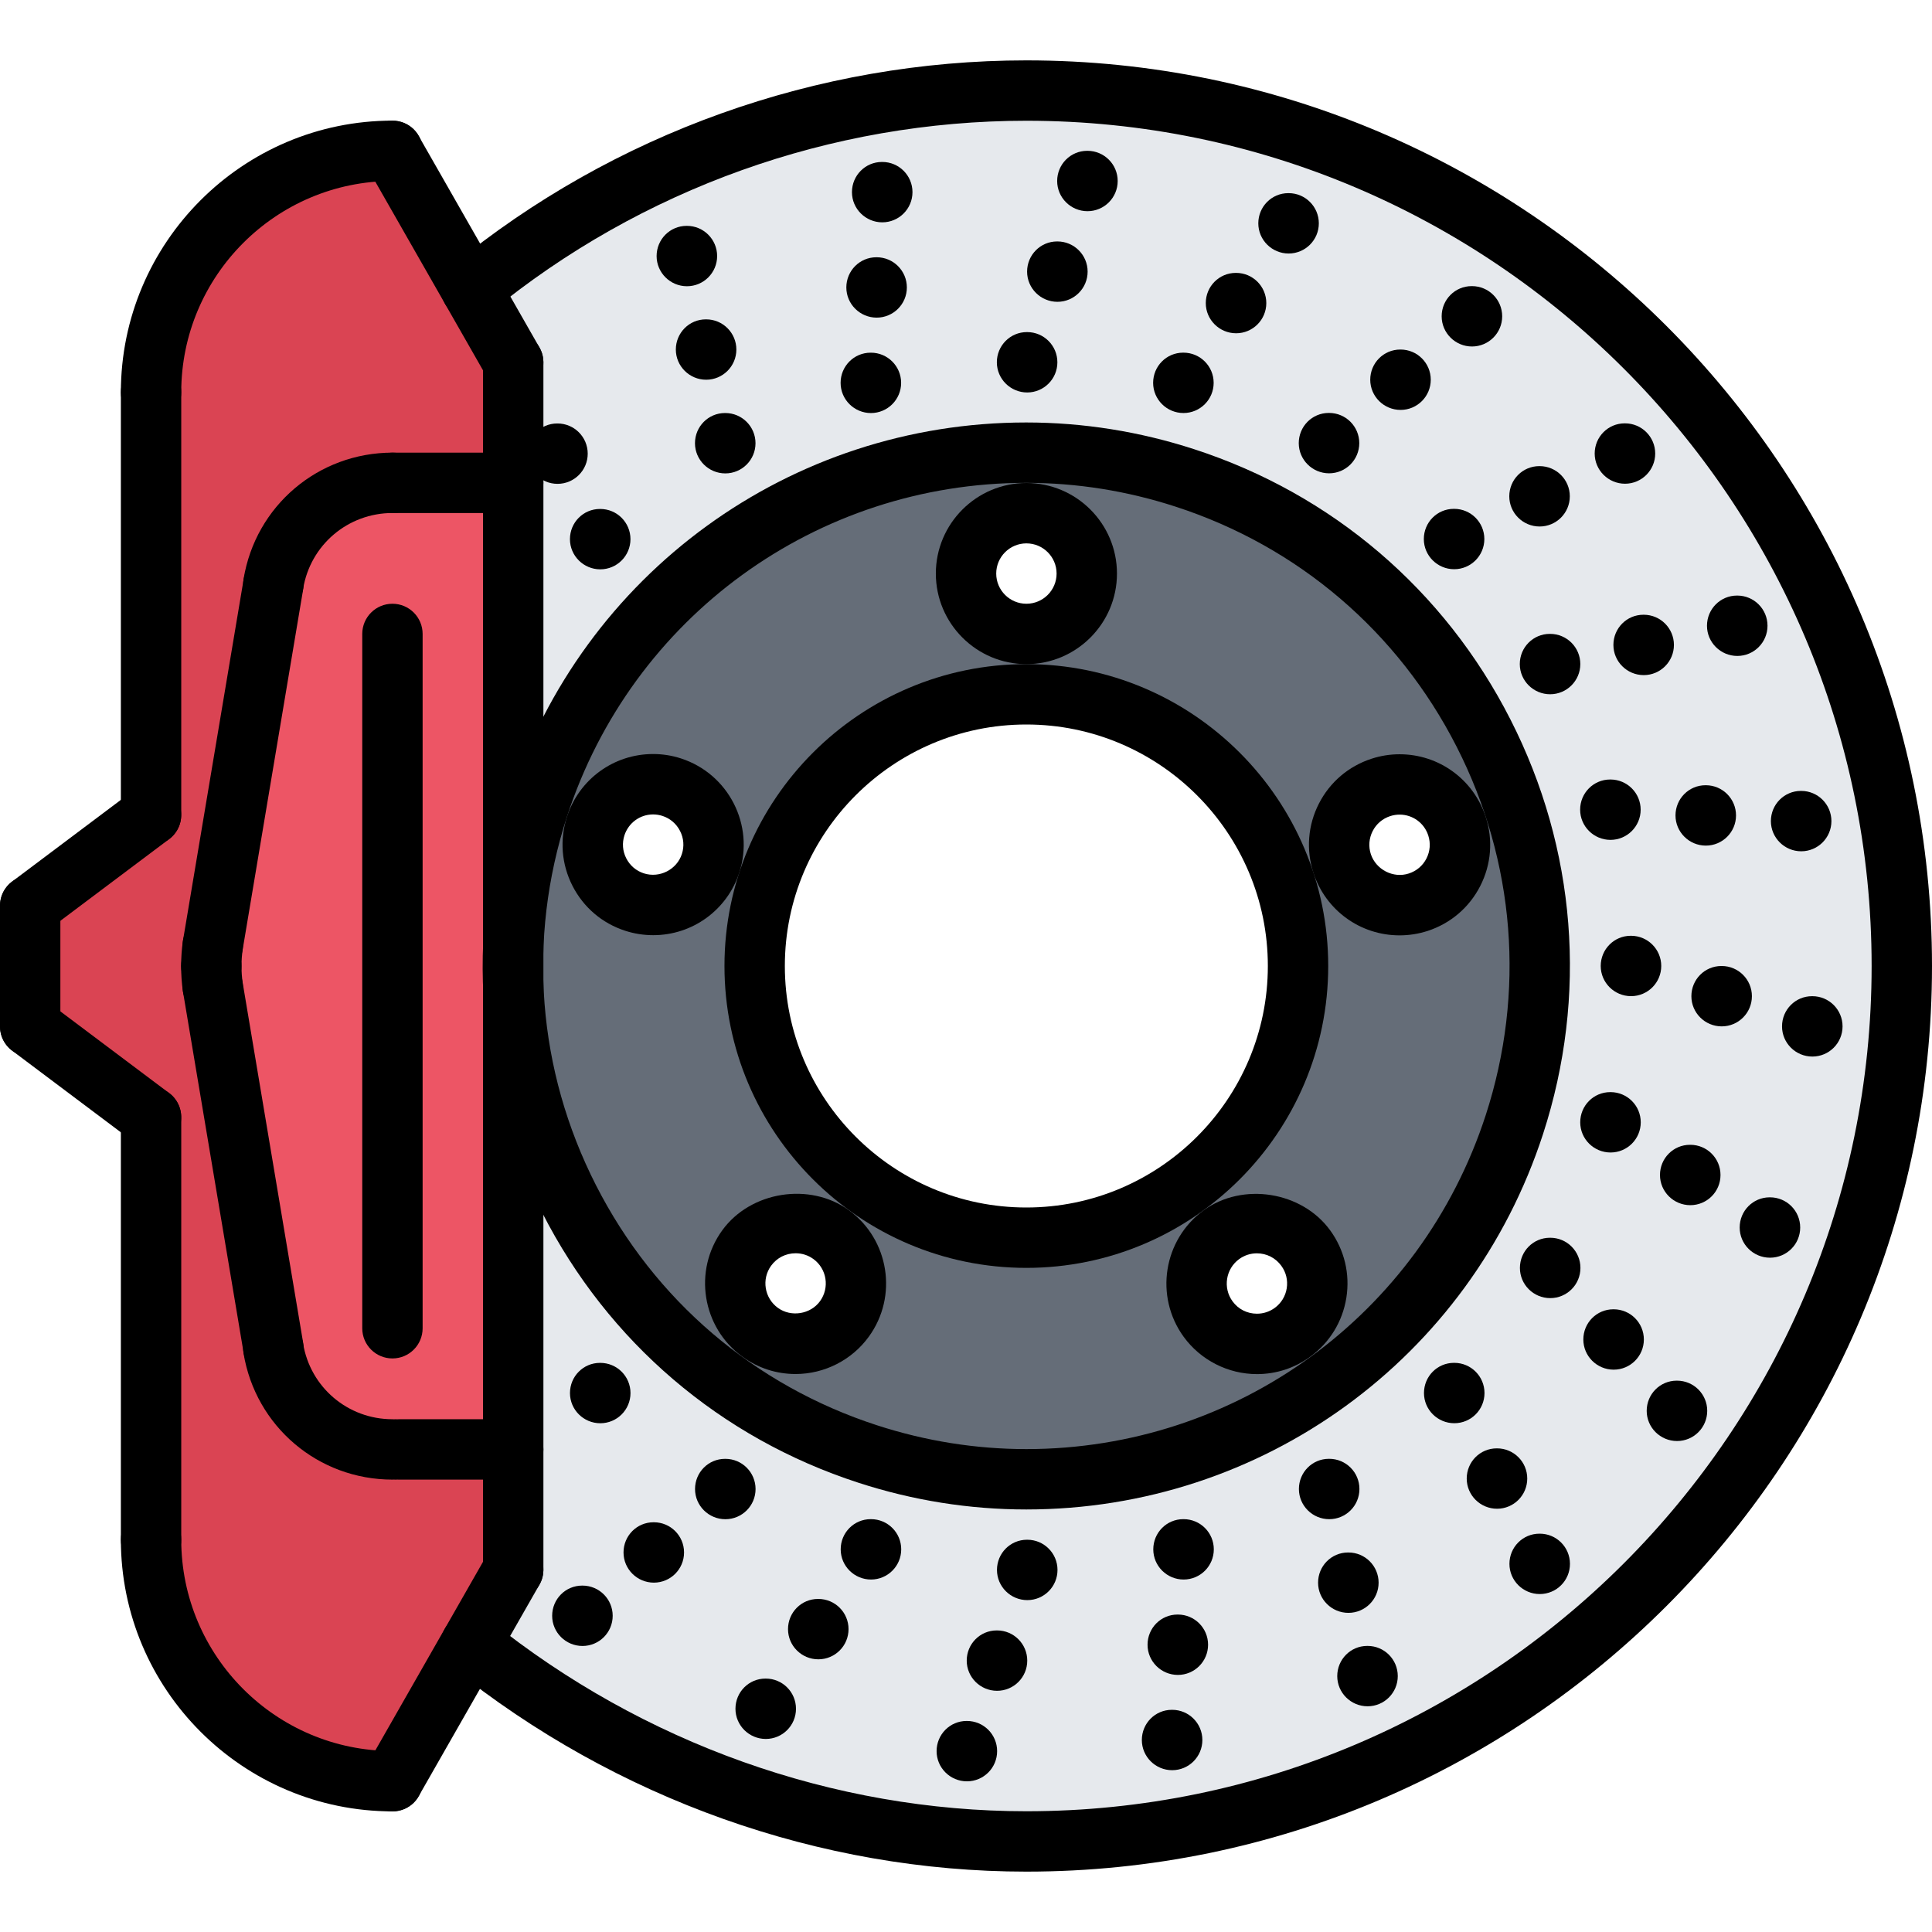 <?xml version="1.0" encoding="utf-8"?>
<!-- Generator: Adobe Illustrator 16.0.0, SVG Export Plug-In . SVG Version: 6.00 Build 0)  -->
<!DOCTYPE svg PUBLIC "-//W3C//DTD SVG 1.1//EN" "http://www.w3.org/Graphics/SVG/1.1/DTD/svg11.dtd">
<svg version="1.1" id="icons" xmlns="http://www.w3.org/2000/svg" xmlns:xlink="http://www.w3.org/1999/xlink" x="0px" y="0px"
	 width="64px" height="64px" viewBox="0 0 64 64" enable-background="new 0 0 64 64" xml:space="preserve">
<g>
	<g>
		<path fill="#ED5565" d="M17,32.67v15.34h-3.79H13c-1.99,0-3.63-1.449-3.95-3.34l0.01-0.01l-1.359-8.1L7.05,32.69
			C7.02,32.46,7,32.24,7,32.01V32c0-0.24,0.02-0.46,0.05-0.68l2.01-11.98H9.05c0.32-1.9,1.96-3.35,3.95-3.35V16h4v15.35
			C16.99,31.79,16.99,32.23,17,32.67z"/>
	</g>
	<g>
		<path fill="#DA4453" d="M17,16v-4l-1.39-2.43L13,5c-4.42,0-8,3.57-8,8v14l-4,3v4l4,3.01V51v0.01C5.01,55.439,8.58,59,13,59
			l2.6-4.55L17,52v-3.99h-3.79H13c-1.99,0-3.63-1.449-3.95-3.34l0.01-0.01l-1.359-8.1L7.05,32.69C7.02,32.46,7,32.24,7,32.01V32
			c0-0.24,0.02-0.46,0.05-0.68l2.01-11.98H9.05c0.32-1.9,1.96-3.35,3.95-3.35V16H17z"/>
	</g>
	<g>
		<path fill="#656D78" d="M50.18,26.79c-1.609-5.01-5.529-9.21-10.93-10.96c-1.73-0.56-3.49-0.83-5.22-0.84
			c-7.181-0.01-13.86,4.56-16.2,11.76c-0.5,1.52-0.76,3.07-0.83,4.6v1.32c0.28,6.91,4.79,13.24,11.75,15.5
			c8.92,2.9,18.52-1.99,21.42-10.92C51.32,33.721,51.25,30.08,50.18,26.79z M34,17c1.11,0,2,0.9,2,2s-0.89,2-2,2c-1.1,0-2-0.9-2-2
			S32.9,17,34,17z M23.54,28.6c-0.34,1.05-1.47,1.62-2.521,1.28c-1.05-0.34-1.63-1.47-1.289-2.52c0.35-1.05,1.47-1.62,2.52-1.28
			c0.95,0.31,1.51,1.26,1.37,2.22C23.6,28.4,23.58,28.5,23.54,28.6z M27.97,43.689c-0.649,0.891-1.899,1.09-2.79,0.44
			c-0.89-0.649-1.09-1.899-0.439-2.79c0.649-0.89,1.899-1.09,2.79-0.439C28.42,41.55,28.62,42.8,27.97,43.689z M25,32
			c0-1.24,0.25-2.43,0.71-3.5C27.07,25.27,30.27,23,34,23c3.88,0,7.19,2.46,8.45,5.91C42.81,29.87,43,30.92,43,32
			c0,4.971-4.04,9-9,9C29.03,41,25,36.971,25,32z M42.81,44.141c-0.89,0.649-2.14,0.449-2.79-0.44c-0.649-0.9-0.449-2.15,0.44-2.8
			c0.9-0.65,2.15-0.45,2.79,0.439C43.9,42.24,43.71,43.49,42.81,44.141z M46.98,29.89c-1.051,0.34-2.181-0.24-2.521-1.29
			c-0.34-1.05,0.23-2.18,1.29-2.52c1.04-0.34,2.17,0.24,2.51,1.29C48.61,28.42,48.03,29.55,46.98,29.89z"/>
	</g>
	<g>
		<path fill="#E6E9ED" d="M17,52v-3.99V32.67c0.28,6.91,4.79,13.24,11.75,15.5c8.92,2.9,18.52-1.99,21.42-10.92
			c1.15-3.529,1.08-7.17,0.01-10.46c-1.609-5.01-5.529-9.21-10.93-10.96c-1.73-0.56-3.49-0.83-5.22-0.84
			c-7.181-0.01-13.86,4.56-16.2,11.76c-0.5,1.52-0.76,3.07-0.83,4.6V16v-4l-1.39-2.43C20.62,5.47,27.02,3,34,3
			c16.02,0,29,12.98,29,29c0,16.02-12.98,29-29,29c-6.87,0-13.42-2.54-18.4-6.55L17,52z"/>
	</g>
</g>
<g>
	<g>
		<path d="M34,62c-6.84,0-13.598-2.403-19.026-6.768c-0.43-0.346-0.498-0.976-0.152-1.406c0.346-0.429,0.974-0.498,1.406-0.152
			C21.302,57.753,27.614,60,34,60c15.439,0,28-12.561,28-28S49.439,4,34,4c-6.462,0-12.767,2.254-17.753,6.347
			c-0.43,0.352-1.058,0.289-1.407-0.139c-0.351-0.427-0.289-1.057,0.138-1.407C20.32,4.416,27.076,2,34,2c16.542,0,30,13.458,30,30
			S50.542,62,34,62z"/>
	</g>
	<g>
		<path d="M13.004,60.004c-4.963,0-9-4.037-9-9c0-0.553,0.447-1,1-1s1,0.447,1,1c0,3.859,3.141,7,7,7c0.553,0,1,0.447,1,1
			S13.557,60.004,13.004,60.004z"/>
	</g>
	<g>
		<path d="M5.004,13.996c-0.553,0-1-0.448-1-1c0-4.962,4.037-9,9-9c0.553,0,1,0.448,1,1s-0.447,1-1,1c-3.859,0-7,3.14-7,7
			C6.004,13.548,5.557,13.996,5.004,13.996z"/>
	</g>
	<g>
		<path d="M5.004,52.006c-0.553,0-1-0.447-1-1V37.009c0-0.553,0.447-1,1-1s1,0.447,1,1v13.997
			C6.004,51.559,5.557,52.006,5.004,52.006z"/>
	</g>
	<g>
		<path d="M13.001,60.004c-0.168,0-0.339-0.042-0.495-0.132c-0.479-0.273-0.646-0.885-0.372-1.364l3.999-7.004
			c0.273-0.479,0.884-0.648,1.364-0.372c0.479,0.273,0.646,0.885,0.372,1.364L13.87,59.5C13.686,59.823,13.349,60.004,13.001,60.004
			z"/>
	</g>
	<g>
		<path d="M17.002,13.004c-0.348,0-0.685-0.181-0.869-0.504l-3.999-7.004c-0.274-0.479-0.107-1.09,0.372-1.364
			c0.479-0.274,1.09-0.107,1.364,0.373l3.999,7.004c0.274,0.479,0.107,1.09-0.372,1.364C17.341,12.961,17.17,13.004,17.002,13.004z"
			/>
	</g>
	<g>
		<path d="M17.001,53c-0.553,0-1-0.447-1-1V12.004c0-0.552,0.447-1,1-1s1,0.448,1,1V52C18.001,52.553,17.554,53,17.001,53z"/>
	</g>
	<g>
		<path d="M7.046,33.689c-0.491,0-0.92-0.362-0.989-0.862C6.019,32.558,6,32.281,6,32.001c0-0.552,0.447-1,1-1s1,0.448,1,1
			c0,0.187,0.013,0.371,0.037,0.551c0.076,0.547-0.306,1.052-0.853,1.128C7.138,33.687,7.092,33.689,7.046,33.689z"/>
	</g>
	<g>
		<path d="M13.002,49.014c-2.461,0-4.536-1.761-4.935-4.187c-0.089-0.545,0.28-1.06,0.825-1.148c0.545-0.096,1.06,0.279,1.148,0.824
			c0.239,1.455,1.484,2.511,2.961,2.511c0.553,0,1,0.447,1,1S13.555,49.014,13.002,49.014z"/>
	</g>
	<g>
		<path d="M5.003,38.009c-0.209,0-0.42-0.065-0.6-0.2l-4.004-3.007c-0.441-0.332-0.53-0.959-0.199-1.4
			c0.332-0.442,0.959-0.529,1.4-0.199l4.004,3.007c0.441,0.332,0.53,0.959,0.199,1.4C5.607,37.871,5.307,38.009,5.003,38.009z"/>
	</g>
	<g>
		<path d="M1.001,31.003c-0.304,0-0.604-0.138-0.801-0.399c-0.331-0.442-0.242-1.068,0.199-1.4l4.004-3.007
			c0.441-0.33,1.069-0.242,1.4,0.199c0.331,0.442,0.242,1.068-0.199,1.4l-4.004,3.007C1.421,30.938,1.21,31.003,1.001,31.003z"/>
	</g>
	<g>
		<path d="M1,35.002c-0.553,0-1-0.447-1-1v-3.999c0-0.552,0.447-1,1-1s1,0.448,1,1v3.999C2,34.555,1.553,35.002,1,35.002z"/>
	</g>
	<g>
		<path d="M5.004,27.996c-0.553,0-1-0.448-1-1v-14c0-0.552,0.447-1,1-1s1,0.448,1,1v14C6.004,27.548,5.557,27.996,5.004,27.996z"/>
	</g>
	<g>
		<path d="M9.058,45.664c-0.479,0-0.903-0.346-0.985-0.834L6.062,32.855c-0.092-0.544,0.276-1.06,0.82-1.152
			c0.551-0.093,1.061,0.276,1.152,0.821l2.011,11.974c0.092,0.545-0.276,1.061-0.82,1.152C9.168,45.66,9.112,45.664,9.058,45.664z"
			/>
	</g>
	<g>
		<path d="M7,33.006c-0.553,0-1-0.448-1-1c0-0.279,0.019-0.556,0.057-0.825c0.076-0.547,0.578-0.936,1.128-0.853
			c0.547,0.076,0.929,0.581,0.853,1.128C8.013,31.636,8,31.82,8,32.006C8,32.558,7.553,33.006,7,33.006z"/>
	</g>
	<g>
		<path d="M9.056,20.342c-0.054,0-0.108-0.004-0.163-0.013c-0.545-0.089-0.914-0.604-0.824-1.149
			c0.397-2.425,2.473-4.186,4.934-4.186c0.553,0,1,0.448,1,1s-0.447,1-1,1c-1.477,0-2.722,1.056-2.961,2.51
			C9.961,19.994,9.537,20.342,9.056,20.342z"/>
	</g>
	<g>
		<path d="M7.049,32.318c-0.055,0-0.11-0.004-0.167-0.014c-0.544-0.092-0.912-0.607-0.82-1.152l2.011-11.975
			c0.091-0.544,0.597-0.912,1.152-0.821c0.544,0.092,0.912,0.607,0.82,1.152L8.034,31.484C7.952,31.973,7.528,32.318,7.049,32.318z"
			/>
	</g>
	<g>
		<path d="M17.001,49.014h-3.793c-0.553,0-1-0.447-1-1s0.447-1,1-1h3.793c0.553,0,1,0.447,1,1S17.554,49.014,17.001,49.014z"/>
	</g>
	<g>
		<path d="M17,16.995h-3.998c-0.553,0-1-0.448-1-1s0.447-1,1-1H17c0.553,0,1,0.448,1,1S17.553,16.995,17,16.995z"/>
	</g>
	<g>
		<path d="M13,45c-0.553,0-1-0.447-1-1V21c0-0.552,0.447-1,1-1s1,0.448,1,1v23C14,44.553,13.553,45,13,45z"/>
	</g>
	<g>
		<path d="M33.999,42c-5.514,0-10-4.486-10-10c0-5.514,4.486-10,10-10s10,4.486,10,10C43.999,37.514,39.513,42,33.999,42z
			 M33.999,24c-4.411,0-8,3.589-8,8s3.589,8,8,8s8-3.589,8-8S38.41,24,33.999,24z"/>
	</g>
	<g>
		<path d="M34.001,22c-1.654,0-3-1.346-3-3s1.346-3,3-3s3,1.346,3,3S35.655,22,34.001,22z M34.001,18c-0.552,0-1,0.449-1,1
			s0.448,1,1,1s1-0.449,1-1S34.553,18,34.001,18z"/>
	</g>
	<g>
		<path d="M46.362,30.985L46.362,30.985c-1.304,0-2.45-0.833-2.854-2.073c-0.247-0.763-0.183-1.575,0.181-2.289
			c0.364-0.714,0.985-1.243,1.747-1.49c0.301-0.098,0.612-0.147,0.928-0.147c1.302,0,2.448,0.833,2.852,2.073
			c0.248,0.762,0.184,1.575-0.18,2.289c-0.364,0.714-0.984,1.243-1.746,1.491C46.989,30.936,46.677,30.985,46.362,30.985z
			 M46.364,26.985c-0.104,0-0.209,0.017-0.31,0.049c-0.255,0.083-0.462,0.259-0.583,0.497s-0.143,0.508-0.061,0.762
			c0.168,0.513,0.744,0.813,1.261,0.642c0.255-0.083,0.461-0.259,0.582-0.496c0.121-0.238,0.143-0.509,0.06-0.763
			C47.18,27.263,46.798,26.985,46.364,26.985z"/>
	</g>
	<g>
		<path d="M41.639,45.519L41.639,45.519c-0.958,0-1.865-0.462-2.428-1.235c-0.973-1.34-0.675-3.22,0.663-4.192
			c1.296-0.939,3.253-0.625,4.19,0.665c0.471,0.647,0.661,1.44,0.536,2.231c-0.126,0.792-0.552,1.486-1.199,1.957
			C42.885,45.32,42.275,45.519,41.639,45.519z M41.635,41.518c-0.211,0-0.414,0.066-0.586,0.191
			c-0.445,0.324-0.545,0.952-0.22,1.398c0.189,0.261,0.484,0.411,0.81,0.411l0,0c0.212,0,0.414-0.066,0.587-0.191
			c0.216-0.157,0.357-0.389,0.399-0.652c0.041-0.264-0.021-0.527-0.179-0.743C42.255,41.669,41.959,41.518,41.635,41.518z"/>
	</g>
	<g>
		<path d="M26.354,45.516L26.354,45.516c-0.637,0-1.245-0.198-1.761-0.573c-1.338-0.971-1.638-2.851-0.667-4.188
			c0.938-1.292,2.898-1.604,4.194-0.666c1.337,0.974,1.633,2.854,0.66,4.191C28.22,45.053,27.312,45.516,26.354,45.516z
			 M26.357,41.516c-0.326,0-0.622,0.15-0.813,0.413c-0.322,0.445-0.223,1.071,0.225,1.396c0.437,0.317,1.081,0.211,1.394-0.22
			c0.325-0.447,0.228-1.074-0.218-1.398C26.772,41.581,26.569,41.516,26.357,41.516z"/>
	</g>
	<g>
		<path d="M33.998,50.003L33.998,50.003c-1.884,0-3.756-0.298-5.563-0.886c-4.571-1.484-8.292-4.662-10.475-8.948
			c-2.183-4.284-2.566-9.162-1.082-13.733c2.418-7.441,9.297-12.441,17.116-12.441c1.885,0,3.757,0.298,5.565,0.886
			c4.57,1.484,8.29,4.662,10.474,8.948c2.184,4.285,2.568,9.162,1.084,13.732C48.699,45.002,41.819,50.003,33.998,50.003z
			 M33.995,15.995c-6.95,0-13.064,4.444-15.214,11.059c-1.319,4.063-0.979,8.399,0.962,12.208c1.94,3.81,5.247,6.634,9.311,7.953
			c1.607,0.522,3.271,0.788,4.944,0.788c6.952,0,13.067-4.444,15.218-11.061c1.32-4.062,0.978-8.396-0.963-12.206
			c-1.941-3.81-5.248-6.634-9.311-7.953C37.334,16.26,35.67,15.995,33.995,15.995z"/>
	</g>
	<g>
		<path d="M21.638,30.979C21.638,30.979,21.638,30.979,21.638,30.979c-0.315,0-0.629-0.049-0.93-0.147
			c-0.762-0.247-1.381-0.776-1.745-1.49c-0.363-0.713-0.428-1.526-0.181-2.288c0.403-1.242,1.55-2.076,2.853-2.076
			c0.314,0,0.626,0.049,0.926,0.147c1.575,0.512,2.44,2.208,1.929,3.783C24.086,30.147,22.939,30.979,21.638,30.979z M21.635,26.979
			c-0.434,0-0.815,0.279-0.95,0.693c-0.082,0.253-0.061,0.524,0.061,0.762s0.327,0.414,0.58,0.496
			c0.525,0.17,1.096-0.126,1.262-0.64c0.083-0.254,0.062-0.525-0.061-0.764c-0.121-0.238-0.328-0.416-0.583-0.498
			C21.843,26.996,21.739,26.979,21.635,26.979z"/>
	</g>
	<g>
		<path d="M54.031,32.999c-0.553,0-1.005-0.448-1.005-1s0.442-1,0.994-1h0.011c0.552,0,1,0.448,1,1S54.583,32.999,54.031,32.999z"/>
	</g>
	<g>
		<path d="M57.034,34c-0.553,0-1.005-0.447-1.005-1c0-0.552,0.442-1,0.994-1h0.011c0.552,0,1,0.448,1,1
			C58.034,33.553,57.586,34,57.034,34z"/>
	</g>
	<g>
		<path d="M60.037,35c-0.553,0-1.005-0.447-1.005-1s0.442-1,0.994-1h0.011c0.552,0,1,0.447,1,1S60.589,35,60.037,35z"/>
	</g>
	<g>
		<path d="M53.349,27.822c-0.553,0-1.005-0.448-1.005-1s0.442-1,0.994-1h0.011c0.552,0,1,0.448,1,1S53.9,27.822,53.349,27.822z"/>
	</g>
	<g>
		<path d="M56.508,28.012c-0.553,0-1.005-0.448-1.005-1s0.442-1,0.994-1h0.011c0.552,0,1,0.448,1,1S57.06,28.012,56.508,28.012z"/>
	</g>
	<g>
		<path d="M59.668,28.2c-0.553,0-1.005-0.448-1.005-1s0.442-1,0.994-1h0.011c0.552,0,1,0.448,1,1S60.22,28.2,59.668,28.2z"/>
	</g>
	<g>
		<path d="M51.35,22.998c-0.553,0-1.005-0.448-1.005-1s0.442-1,0.994-1h0.011c0.552,0,1,0.448,1,1S51.901,22.998,51.35,22.998z"/>
	</g>
	<g>
		<path d="M54.451,22.364c-0.553,0-1.005-0.448-1.005-1s0.442-1,0.994-1h0.011c0.552,0,1,0.448,1,1S55.003,22.364,54.451,22.364z"/>
	</g>
	<g>
		<path d="M57.551,21.729c-0.553,0-1.005-0.448-1.005-1s0.442-1,0.994-1h0.011c0.552,0,1,0.448,1,1S58.103,21.729,57.551,21.729z"/>
	</g>
	<g>
		<path d="M48.171,18.856c-0.553,0-1.005-0.448-1.005-1s0.442-1,0.994-1h0.011c0.552,0,1,0.448,1,1S48.723,18.856,48.171,18.856z"/>
	</g>
	<g>
		<path d="M51.002,17.441c-0.553,0-1.005-0.448-1.005-1s0.442-1,0.994-1h0.011c0.552,0,1,0.448,1,1S51.554,17.441,51.002,17.441z"/>
	</g>
	<g>
		<path d="M53.831,16.024c-0.553,0-1.005-0.448-1.005-1s0.442-1,0.994-1h0.011c0.552,0,1,0.448,1,1S54.383,16.024,53.831,16.024z"/>
	</g>
	<g>
		<path d="M44.028,15.679c-0.553,0-1.005-0.448-1.005-1s0.442-1,0.994-1h0.011c0.552,0,1,0.448,1,1S44.58,15.679,44.028,15.679z"/>
	</g>
	<g>
		<path d="M46.396,13.579c-0.553,0-1.005-0.448-1.005-1s0.442-1,0.994-1h0.011c0.552,0,1,0.448,1,1S46.948,13.579,46.396,13.579z"/>
	</g>
	<g>
		<path d="M48.762,11.478c-0.553,0-1.005-0.448-1.005-1s0.442-1,0.994-1h0.011c0.552,0,1,0.448,1,1S49.313,11.478,48.762,11.478z"/>
	</g>
	<g>
		<path d="M39.204,13.682c-0.553,0-1.005-0.448-1.005-1s0.442-1,0.994-1h0.011c0.552,0,1,0.448,1,1S39.756,13.682,39.204,13.682z"/>
	</g>
	<g>
		<path d="M40.948,11.04c-0.553,0-1.005-0.448-1.005-1s0.442-1,0.994-1h0.011c0.552,0,1,0.448,1,1S41.5,11.04,40.948,11.04z"/>
	</g>
	<g>
		<path d="M42.688,8.398c-0.553,0-1.005-0.448-1.005-1s0.442-1,0.994-1h0.011c0.552,0,1,0.448,1,1S43.24,8.398,42.688,8.398z"/>
	</g>
	<g>
		<path d="M34.027,13.001c-0.553,0-1.005-0.448-1.005-1s0.442-1,0.994-1h0.011c0.552,0,1,0.448,1,1S34.579,13.001,34.027,13.001z"/>
	</g>
	<g>
		<path d="M35.029,9.998c-0.553,0-1.005-0.448-1.005-1s0.442-1,0.994-1h0.011c0.552,0,1,0.448,1,1S35.581,9.998,35.029,9.998z"/>
	</g>
	<g>
		<path d="M36.025,6.996c-0.553,0-1.005-0.448-1.005-1s0.442-1,0.994-1h0.011c0.552,0,1,0.448,1,1S36.577,6.996,36.025,6.996z"/>
	</g>
	<g>
		<path d="M28.851,13.683c-0.553,0-1.005-0.448-1.005-1s0.442-1,0.994-1h0.011c0.552,0,1,0.448,1,1S29.402,13.683,28.851,13.683z"/>
	</g>
	<g>
		<path d="M29.041,10.522c-0.553,0-1.005-0.448-1.005-1s0.442-1,0.994-1h0.011c0.552,0,1,0.448,1,1S29.593,10.522,29.041,10.522z"/>
	</g>
	<g>
		<path d="M29.227,7.365c-0.553,0-1.005-0.448-1.005-1s0.442-1,0.994-1h0.011c0.552,0,1,0.448,1,1S29.778,7.365,29.227,7.365z"/>
	</g>
	<g>
		<path d="M24.027,15.682c-0.553,0-1.005-0.448-1.005-1s0.442-1,0.994-1h0.011c0.552,0,1,0.448,1,1S24.579,15.682,24.027,15.682z"/>
	</g>
	<g>
		<path d="M23.393,12.579c-0.553,0-1.005-0.448-1.005-1s0.442-1,0.994-1h0.011c0.552,0,1,0.448,1,1S23.944,12.579,23.393,12.579z"/>
	</g>
	<g>
		<path d="M22.756,9.482c-0.553,0-1.005-0.448-1.005-1s0.442-1,0.994-1h0.011c0.552,0,1,0.448,1,1S23.308,9.482,22.756,9.482z"/>
	</g>
	<g>
		<path d="M19.885,18.86c-0.553,0-1.005-0.448-1.005-1s0.442-1,0.994-1h0.011c0.552,0,1,0.448,1,1S20.437,18.86,19.885,18.86z"/>
	</g>
	<g>
		<path d="M18.469,16.028c-0.553,0-1.005-0.448-1.005-1s0.442-1,0.994-1h0.011c0.552,0,1,0.448,1,1S19.021,16.028,18.469,16.028z"/>
	</g>
	<g>
		<path d="M19.886,47.147c-0.553,0-1.005-0.447-1.005-1s0.442-1,0.994-1h0.011c0.552,0,1,0.447,1,1S20.438,47.147,19.886,47.147z"/>
	</g>
	<g>
		<path d="M24.029,50.326c-0.553,0-1.005-0.447-1.005-1s0.442-1,0.994-1h0.011c0.552,0,1,0.447,1,1S24.581,50.326,24.029,50.326z"/>
	</g>
	<g>
		<path d="M21.66,52.427c-0.553,0-1.005-0.447-1.005-1s0.442-1,0.994-1h0.011c0.552,0,1,0.447,1,1S22.212,52.427,21.66,52.427z"/>
	</g>
	<g>
		<path d="M19.296,54.525c-0.553,0-1.005-0.447-1.005-1s0.442-1,0.994-1h0.011c0.552,0,1,0.447,1,1S19.848,54.525,19.296,54.525z"/>
	</g>
	<g>
		<path d="M28.854,52.324c-0.553,0-1.005-0.447-1.005-1s0.442-1,0.994-1h0.011c0.552,0,1,0.447,1,1S29.405,52.324,28.854,52.324z"/>
	</g>
	<g>
		<path d="M27.109,54.967c-0.553,0-1.005-0.447-1.005-1s0.442-1,0.994-1h0.011c0.552,0,1,0.447,1,1S27.661,54.967,27.109,54.967z"/>
	</g>
	<g>
		<path d="M25.368,57.605c-0.553,0-1.005-0.447-1.005-1s0.442-1,0.994-1h0.011c0.552,0,1,0.447,1,1S25.92,57.605,25.368,57.605z"/>
	</g>
	<g>
		<path d="M34.031,53.006c-0.553,0-1.005-0.447-1.005-1s0.442-1,0.994-1h0.011c0.552,0,1,0.447,1,1S34.583,53.006,34.031,53.006z"/>
	</g>
	<g>
		<path d="M33.029,56.01c-0.553,0-1.005-0.447-1.005-1s0.442-1,0.994-1h0.011c0.552,0,1,0.447,1,1S33.581,56.01,33.029,56.01z"/>
	</g>
	<g>
		<path d="M32.031,59.009c-0.553,0-1.005-0.447-1.005-1s0.442-1,0.994-1h0.011c0.552,0,1,0.447,1,1S32.583,59.009,32.031,59.009z"/>
	</g>
	<g>
		<path d="M39.209,52.324c-0.553,0-1.005-0.447-1.005-1s0.442-1,0.994-1h0.011c0.552,0,1,0.447,1,1S39.761,52.324,39.209,52.324z"/>
	</g>
	<g>
		<path d="M39.019,55.484c-0.553,0-1.005-0.447-1.005-1s0.442-1,0.994-1h0.011c0.552,0,1,0.447,1,1S39.57,55.484,39.019,55.484z"/>
	</g>
	<g>
		<path d="M38.83,58.64c-0.553,0-1.005-0.447-1.005-1s0.442-1,0.994-1h0.011c0.552,0,1,0.447,1,1S39.382,58.64,38.83,58.64z"/>
	</g>
	<g>
		<path d="M44.033,50.325c-0.553,0-1.005-0.447-1.005-1s0.442-1,0.994-1h0.011c0.552,0,1,0.447,1,1S44.585,50.325,44.033,50.325z"/>
	</g>
	<g>
		<path d="M44.668,53.428c-0.553,0-1.005-0.447-1.005-1s0.442-1,0.994-1h0.011c0.552,0,1,0.447,1,1S45.22,53.428,44.668,53.428z"/>
	</g>
	<g>
		<path d="M45.303,56.523c-0.553,0-1.005-0.447-1.005-1s0.442-1,0.994-1h0.011c0.552,0,1,0.447,1,1S45.854,56.523,45.303,56.523z"/>
	</g>
	<g>
		<path d="M48.176,47.146c-0.553,0-1.005-0.447-1.005-1s0.442-1,0.994-1h0.011c0.552,0,1,0.447,1,1S48.728,47.146,48.176,47.146z"/>
	</g>
	<g>
		<path d="M49.592,49.979c-0.553,0-1.005-0.447-1.005-1s0.442-1,0.994-1h0.011c0.552,0,1,0.447,1,1S50.144,49.979,49.592,49.979z"/>
	</g>
	<g>
		<path d="M51.007,52.805c-0.553,0-1.005-0.447-1.005-1s0.442-1,0.994-1h0.011c0.552,0,1,0.447,1,1S51.559,52.805,51.007,52.805z"/>
	</g>
	<g>
		<path d="M51.354,43.002c-0.553,0-1.005-0.447-1.005-1s0.442-1,0.994-1h0.011c0.552,0,1,0.447,1,1S51.905,43.002,51.354,43.002z"/>
	</g>
	<g>
		<path d="M53.455,45.372c-0.553,0-1.005-0.447-1.005-1s0.442-1,0.994-1h0.011c0.552,0,1,0.447,1,1S54.007,45.372,53.455,45.372z"/>
	</g>
	<g>
		<path d="M55.554,47.736c-0.553,0-1.005-0.447-1.005-1s0.442-1,0.994-1h0.011c0.552,0,1,0.447,1,1S56.105,47.736,55.554,47.736z"/>
	</g>
	<g>
		<path d="M53.352,38.178c-0.553,0-1.005-0.447-1.005-1s0.442-1,0.994-1h0.011c0.552,0,1,0.447,1,1S53.903,38.178,53.352,38.178z"/>
	</g>
	<g>
		<path d="M55.994,39.923c-0.553,0-1.005-0.447-1.005-1s0.442-1,0.994-1h0.011c0.552,0,1,0.447,1,1S56.546,39.923,55.994,39.923z"/>
	</g>
	<g>
		<path d="M58.634,41.663c-0.553,0-1.005-0.447-1.005-1s0.442-1,0.994-1h0.011c0.552,0,1,0.447,1,1S59.186,41.663,58.634,41.663z"/>
	</g>
</g>
</svg>
